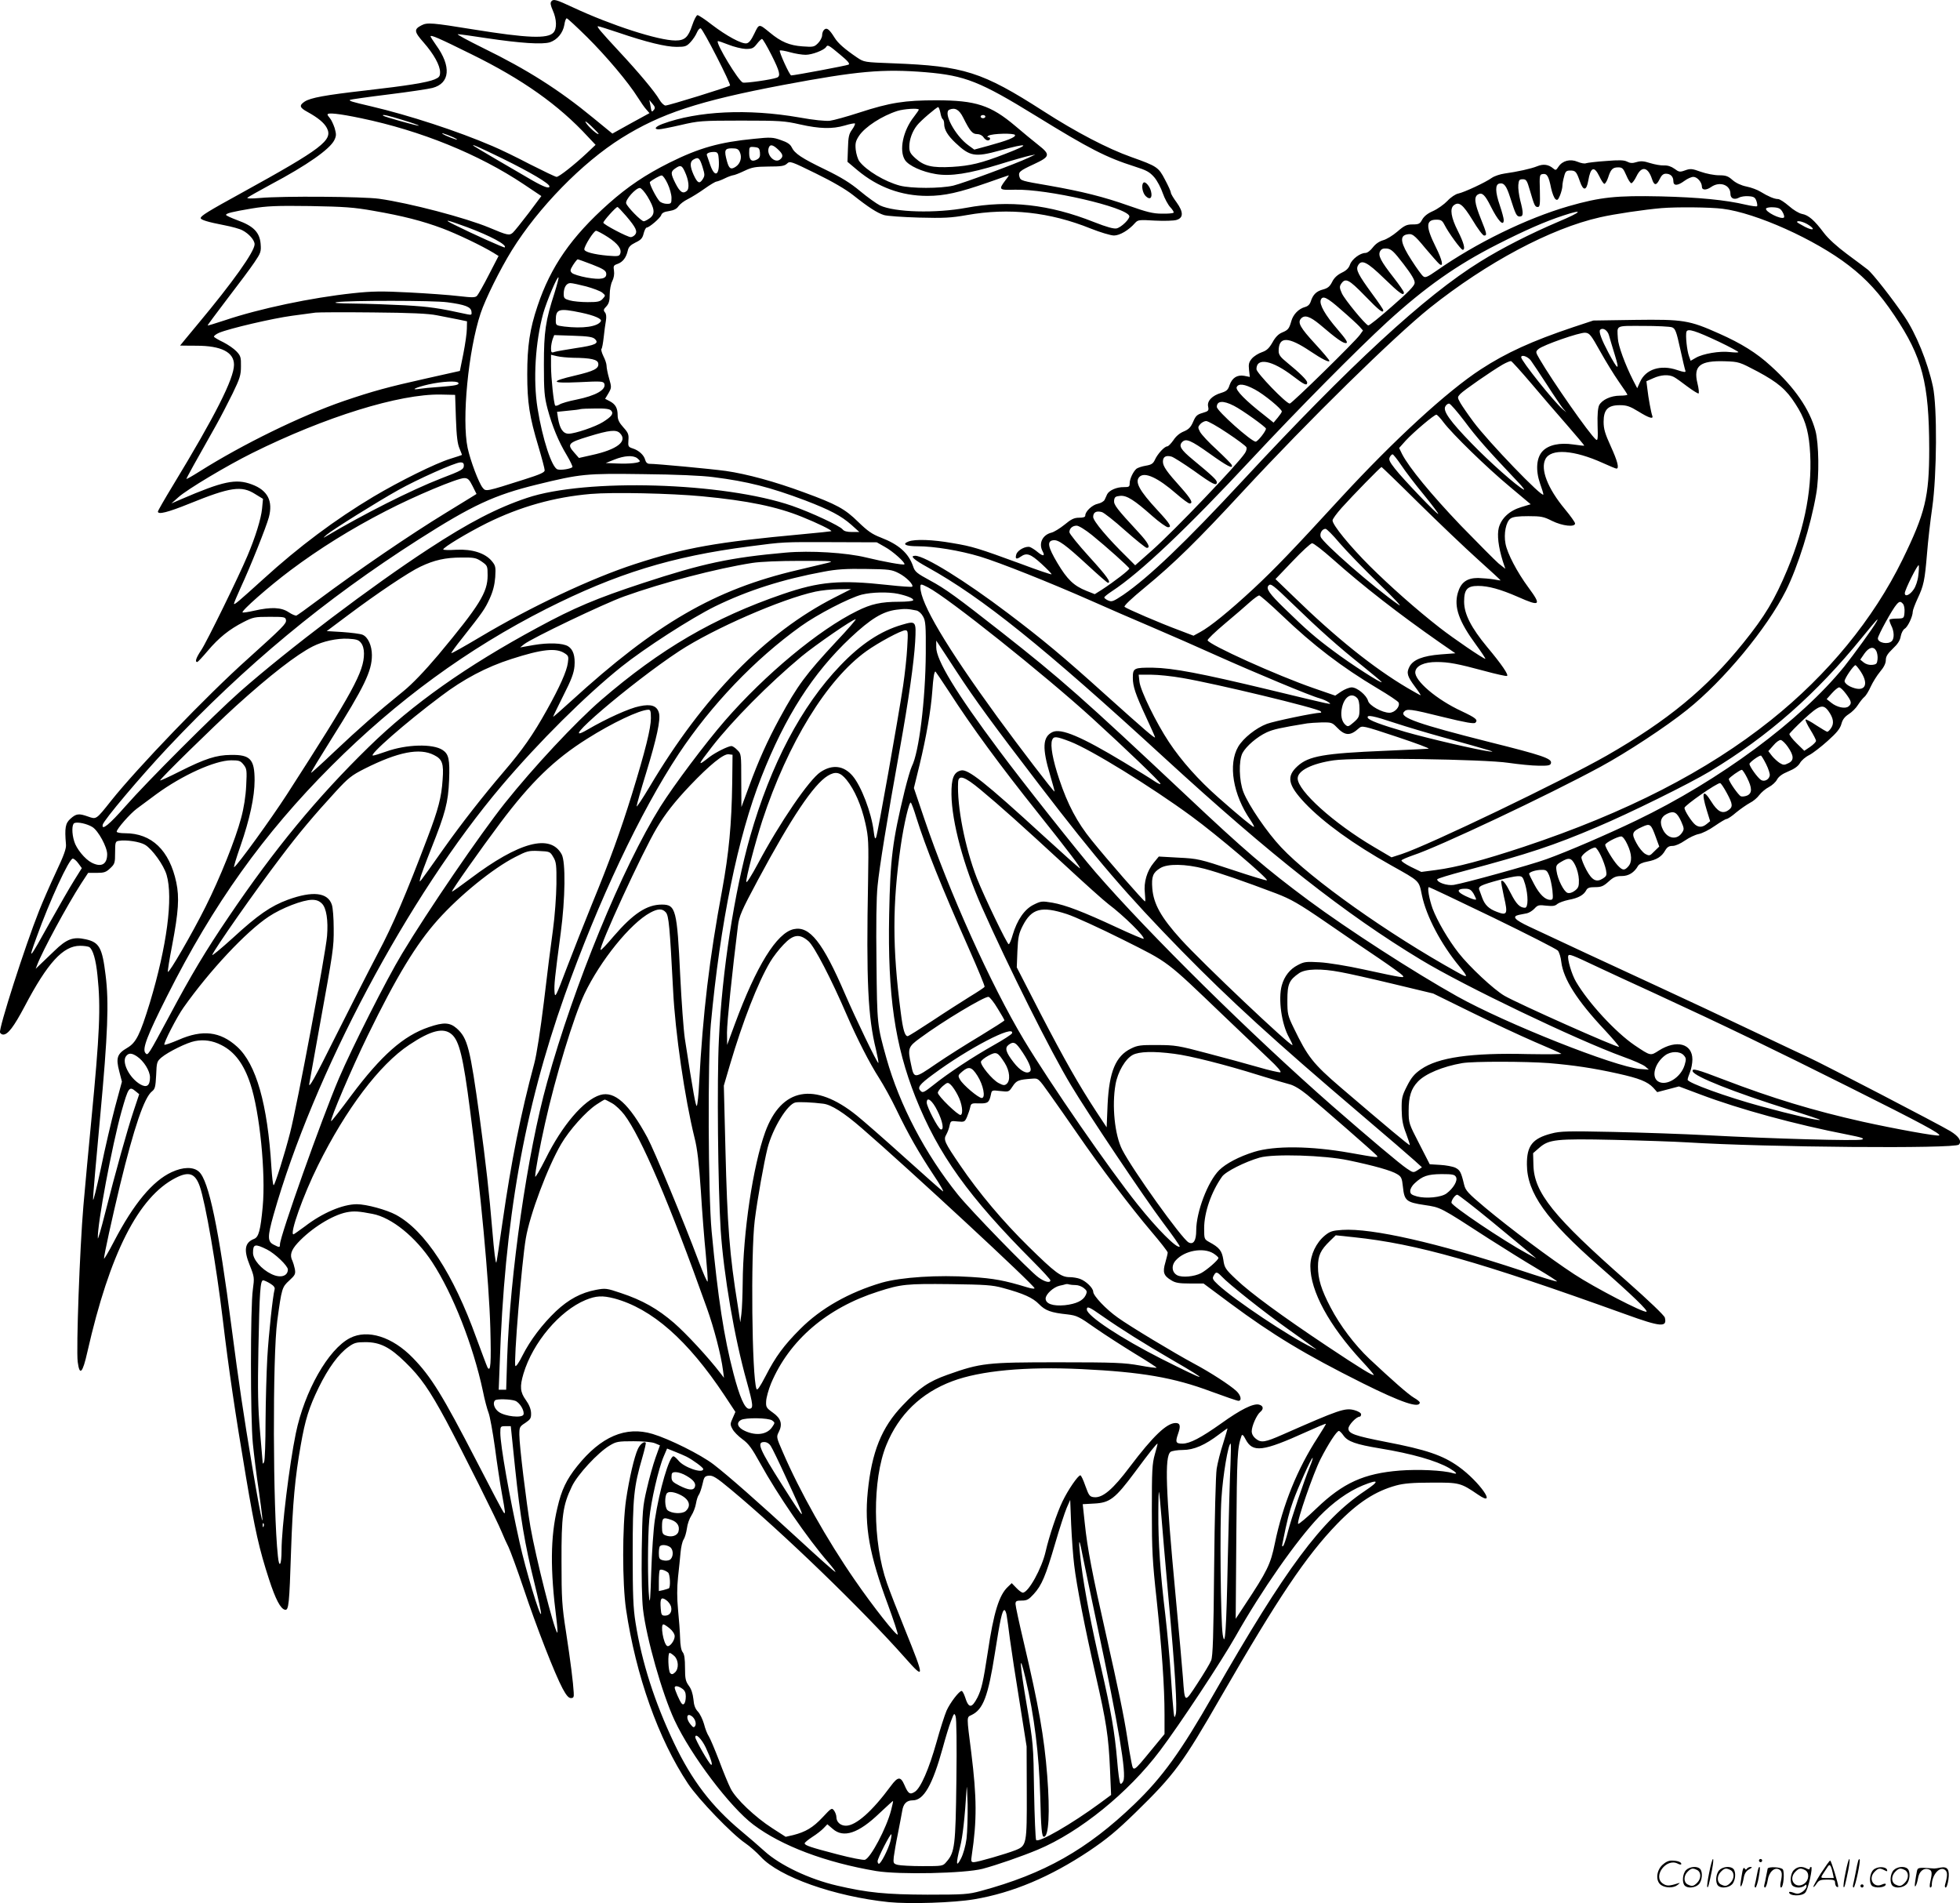 <?xml version="1.0" encoding="UTF-8"?>
<svg xmlns="http://www.w3.org/2000/svg" version="1.0" viewBox="0 0 1236.424 1200.365" preserveAspectRatio="xMidYMid meet">
  <g transform="translate(-0.39,1200.565) scale(0.1,-0.1)" fill="#000000" stroke="none">
    <path d="M3482 11997 c-8 -9 -5 -25 9 -57 25 -56 27 -115 4 -140 -36 -40 -164 -35 -505 20 -259 42 -291 45 -327 26 -49 -25 -47 -40 13 -108 65 -74 104 -145 104 -188 0 -26 -6 -33 -34 -45 -48 -20 -173 -40 -436 -70 -255 -29 -347 -46 -384 -70 -36 -24 -33 -38 17 -65 67 -37 106 -69 123 -102 39 -76 -28 -128 -536 -408 -215 -118 -260 -146 -260 -160 0 -11 45 -25 149 -45 47 -9 98 -23 114 -32 41 -21 77 -62 77 -88 0 -46 -138 -240 -357 -502 -62 -75 -113 -136 -113 -137 0 0 46 -1 103 -1 157 0 237 -41 237 -120 0 -87 -118 -321 -384 -759 -53 -87 -96 -162 -96 -167 0 -21 63 -5 199 50 259 105 329 115 415 60 l49 -30 -6 -62 c-6 -63 -42 -179 -92 -297 -55 -131 -258 -545 -291 -594 -33 -49 -42 -76 -26 -76 4 0 34 32 66 70 70 83 136 136 226 182 61 31 71 33 165 33 93 0 100 -1 103 -21 3 -22 -19 -44 -243 -246 -254 -227 -695 -686 -860 -893 -96 -121 -93 -118 -145 -100 -59 21 -75 19 -111 -13 -33 -29 -38 -58 -29 -162 3 -26 -13 -70 -64 -178 -37 -79 -84 -187 -105 -240 -90 -226 -256 -744 -247 -769 3 -7 12 -13 20 -13 30 0 67 49 135 177 145 276 243 383 350 383 25 0 51 -4 58 -8 23 -15 42 -79 52 -181 21 -200 14 -361 -39 -911 -16 -168 -39 -411 -50 -540 -23 -268 -46 -901 -36 -984 12 -92 31 -72 61 62 141 621 322 978 557 1098 84 43 123 29 152 -53 36 -103 104 -496 145 -838 38 -319 78 -589 146 -992 58 -344 84 -458 146 -649 41 -126 73 -187 101 -192 23 -4 27 31 38 373 10 297 25 463 61 665 28 161 52 238 114 365 60 122 124 210 187 255 36 26 50 30 107 30 92 0 154 -31 252 -127 97 -94 152 -174 257 -368 107 -201 325 -637 351 -703 12 -29 31 -72 43 -95 11 -23 54 -139 94 -258 81 -243 198 -543 247 -634 23 -43 38 -60 52 -60 17 0 20 6 18 35 -3 59 -20 197 -49 385 -25 160 -28 208 -28 440 -1 289 8 355 65 474 34 74 166 216 239 259 41 25 54 27 150 27 64 0 117 -5 136 -13 l31 -13 -28 -78 c-15 -42 -40 -131 -55 -197 -26 -111 -28 -136 -32 -388 -2 -167 1 -308 8 -370 21 -182 121 -534 199 -701 104 -222 350 -548 498 -659 178 -134 455 -238 774 -292 147 -24 558 -15 671 14 93 25 246 78 349 121 263 110 571 359 771 625 123 163 387 563 476 720 165 292 384 605 528 756 86 89 182 158 274 196 104 42 109 29 13 -35 -273 -183 -498 -486 -954 -1283 -206 -361 -323 -523 -500 -693 -298 -286 -568 -439 -969 -547 -78 -21 -105 -23 -335 -23 -262 1 -377 12 -570 57 -174 40 -360 128 -458 217 -34 31 -100 88 -147 127 -187 156 -311 318 -424 555 -123 259 -203 508 -243 759 -15 94 -18 175 -18 440 0 351 7 417 61 603 14 49 24 90 21 93 -10 10 -35 -9 -49 -39 -23 -49 -55 -187 -75 -322 -24 -168 -24 -526 0 -690 62 -418 204 -819 391 -1100 66 -99 278 -319 361 -375 28 -19 72 -58 98 -86 116 -127 464 -250 807 -286 131 -13 412 -4 540 18 242 41 479 141 725 305 111 75 172 125 294 244 243 237 295 307 538 730 360 624 536 886 732 1089 131 135 241 206 372 242 48 13 104 18 224 18 175 1 183 -1 293 -76 127 -87 9 83 -123 177 -99 71 -204 107 -460 156 -194 38 -235 52 -235 84 0 22 50 75 71 75 5 0 9 7 9 15 0 8 -17 19 -42 26 -60 16 -94 4 -453 -154 -111 -49 -135 -53 -168 -27 -18 14 -27 31 -27 48 0 33 31 102 53 121 24 19 21 40 -7 47 -36 9 -115 -30 -239 -119 -127 -90 -197 -127 -244 -127 -42 0 -46 9 -28 61 18 50 14 69 -15 69 -56 0 -142 -82 -288 -275 -108 -144 -172 -198 -226 -193 -28 3 -33 9 -55 70 -13 38 -27 68 -32 68 -15 0 -78 -92 -113 -165 -35 -73 -84 -219 -106 -315 -24 -107 -109 -260 -144 -260 -7 0 -25 13 -41 30 l-29 30 -24 -23 c-56 -52 -90 -163 -127 -412 -29 -189 -39 -233 -65 -286 -37 -71 -56 -70 -79 4 -7 20 -16 37 -21 37 -16 0 -73 -75 -95 -124 -12 -28 -41 -118 -64 -201 -47 -167 -99 -287 -136 -311 -31 -20 -42 -13 -66 43 -24 55 -41 54 -86 -7 -118 -160 -220 -250 -283 -250 -34 0 -60 23 -60 54 0 12 -7 31 -15 42 -14 18 -17 16 -72 -43 -61 -65 -107 -92 -185 -112 l-48 -11 -84 54 c-109 70 -231 186 -263 250 -14 27 -47 107 -73 177 -27 70 -56 139 -65 153 -9 13 -23 48 -30 77 -8 28 -25 64 -38 78 -18 19 -26 41 -29 79 -4 35 -13 64 -29 85 -20 28 -24 43 -24 113 0 56 -4 86 -15 99 -9 11 -15 43 -16 89 -1 39 -7 119 -13 179 -7 74 -7 137 0 205 6 53 13 124 16 156 3 33 11 69 19 81 8 12 17 43 21 70 3 27 16 63 28 81 12 18 25 52 29 75 4 24 12 49 18 56 6 8 16 37 23 66 10 47 14 52 41 55 25 2 48 -12 139 -88 326 -271 827 -755 1099 -1062 124 -140 124 -131 0 176 -47 116 -99 249 -115 296 -91 258 -93 653 -4 871 78 192 219 329 417 403 176 66 461 93 815 76 377 -18 581 -53 816 -141 87 -32 165 -59 173 -59 23 0 16 35 -13 62 -40 37 -163 117 -268 173 -123 66 -407 237 -480 290 -74 52 -155 138 -155 163 0 23 -45 67 -83 81 -16 6 -45 11 -65 11 -55 0 -91 27 -261 194 -160 157 -314 340 -430 511 -99 145 -107 162 -88 194 8 14 18 40 21 57 7 30 8 31 51 26 42 -4 45 -3 59 29 8 19 17 46 20 60 5 25 9 27 57 25 55 -1 63 5 74 57 5 27 7 27 59 21 54 -6 54 -6 78 30 24 37 38 42 123 48 39 3 39 3 110 -97 39 -55 118 -167 175 -250 145 -211 340 -468 464 -614 58 -68 106 -129 106 -136 0 -6 -7 -35 -15 -63 -18 -61 -11 -83 38 -112 25 -16 50 -20 117 -20 l86 0 168 -125 c270 -200 470 -321 836 -504 245 -122 360 -161 360 -121 0 4 -16 18 -36 29 -36 21 -138 111 -282 246 -93 88 -185 210 -244 323 -60 114 -80 181 -80 258 0 70 16 105 76 163 l36 35 114 -12 c398 -42 786 -152 1714 -486 223 -81 264 -84 248 -21 -4 14 -99 105 -238 228 -466 410 -588 561 -591 736 l-2 73 39 34 c61 53 105 58 471 50 176 -4 385 -11 465 -16 500 -31 1683 -41 1711 -14 20 21 0 52 -54 85 -58 36 -814 429 -892 464 -27 12 -189 89 -360 170 -170 81 -429 203 -575 270 -280 129 -686 318 -832 387 -89 42 -108 63 -63 73 14 3 37 7 51 10 14 3 36 17 48 30 20 22 28 24 75 18 40 -4 55 -2 69 11 10 8 43 20 72 26 60 11 94 30 110 60 8 16 21 20 57 20 38 0 52 6 84 35 32 29 47 35 83 35 44 0 79 22 103 64 6 11 29 22 58 27 59 11 91 31 113 70 13 22 24 29 47 29 18 0 49 14 78 34 27 19 66 37 87 41 21 4 66 26 101 51 35 24 68 44 75 44 6 0 34 18 60 41 27 22 66 49 86 60 21 10 48 33 60 50 13 17 40 40 60 50 21 11 44 32 52 48 11 19 32 35 71 51 37 15 61 32 73 52 9 17 36 40 59 51 23 12 76 53 117 90 57 51 78 77 86 107 7 27 21 45 46 61 19 12 46 38 58 58 13 20 31 43 41 51 10 8 28 38 40 65 13 28 39 70 59 94 24 28 36 53 36 73 0 23 11 40 44 72 31 29 46 52 50 78 4 21 15 42 25 48 19 10 51 77 51 108 0 9 14 46 30 81 39 82 46 116 60 286 6 77 21 208 33 290 29 204 32 634 4 763 -33 153 -106 333 -180 442 -74 110 -202 273 -231 295 -17 13 -76 58 -132 99 -62 46 -118 97 -145 133 -59 79 -97 112 -137 119 -20 4 -55 25 -83 50 -28 24 -58 44 -69 44 -23 0 -63 17 -110 46 -19 12 -59 27 -89 33 -34 7 -66 22 -88 41 -28 25 -42 30 -86 30 -29 0 -80 10 -114 22 -55 20 -66 21 -99 9 -33 -12 -39 -11 -67 10 -21 15 -43 22 -67 21 -19 -1 -58 6 -87 15 -40 13 -59 14 -86 6 -25 -8 -40 -7 -59 3 -19 10 -50 11 -134 4 -60 -4 -116 -11 -125 -14 -8 -4 -32 0 -53 9 -47 20 -96 7 -121 -31 -15 -23 -18 -24 -33 -11 -29 25 -62 30 -101 14 -39 -16 -127 -35 -206 -46 -28 -4 -64 -16 -80 -27 -42 -30 -174 -91 -211 -99 -17 -3 -48 -23 -70 -47 -21 -22 -62 -51 -91 -64 -35 -15 -57 -34 -68 -54 -14 -26 -21 -30 -59 -30 -38 0 -52 -6 -97 -45 -29 -25 -70 -50 -91 -55 -24 -7 -47 -23 -64 -45 -15 -20 -35 -35 -47 -35 -33 0 -85 -39 -97 -73 -8 -23 -23 -38 -53 -52 -28 -14 -48 -33 -60 -58 -14 -28 -27 -39 -56 -47 -43 -11 -64 -32 -78 -74 -6 -20 -18 -32 -37 -37 -40 -11 -74 -46 -86 -88 -14 -49 -20 -57 -59 -73 -22 -9 -42 -29 -60 -62 -22 -38 -36 -51 -67 -62 -21 -7 -50 -25 -63 -40 -19 -23 -22 -35 -18 -72 l5 -44 -35 7 c-45 8 -77 -13 -93 -59 -9 -29 -19 -38 -51 -48 -59 -17 -92 -52 -84 -87 5 -25 3 -29 -35 -40 -35 -10 -44 -19 -60 -57 -15 -34 -28 -47 -59 -60 -25 -10 -49 -30 -65 -55 -15 -21 -32 -39 -39 -39 -17 0 -61 -47 -78 -85 -11 -24 -22 -31 -58 -37 -24 -4 -50 -13 -58 -19 -21 -18 -43 -65 -43 -92 0 -22 -4 -24 -37 -24 -44 1 -92 -20 -105 -45 -4 -10 -12 -26 -16 -35 -5 -10 -24 -21 -43 -25 -35 -7 -79 -48 -79 -74 0 -10 -12 -14 -39 -14 -31 0 -50 -9 -92 -44 -30 -24 -66 -46 -82 -50 -57 -14 -83 -68 -56 -118 17 -31 3 -33 -31 -5 -16 14 -39 28 -49 32 -26 8 -78 -19 -86 -46 -9 -29 0 -34 27 -15 38 27 62 19 132 -45 37 -34 65 -63 63 -66 -3 -2 -90 27 -193 66 -268 98 -305 110 -432 131 -124 22 -236 26 -277 10 -44 -17 -18 -30 57 -30 105 0 267 -27 394 -65 125 -38 439 -163 704 -280 96 -43 267 -117 380 -165 113 -48 297 -129 410 -180 239 -107 593 -255 648 -269 21 -6 46 -17 57 -25 23 -18 40 -21 -375 79 -433 104 -608 137 -733 139 -120 1 -127 -2 -127 -64 0 -54 17 -104 81 -242 32 -69 59 -129 59 -133 0 -10 -68 49 -312 268 -267 241 -398 350 -615 514 -272 206 -526 363 -586 363 -36 0 -10 -24 79 -73 343 -190 730 -501 1497 -1205 665 -610 1137 -982 1614 -1270 272 -165 984 -506 1276 -612 65 -23 128 -51 140 -62 l22 -19 -56 4 c-159 14 -845 286 -1153 458 -270 151 -690 422 -937 605 -268 199 -405 316 -773 663 -652 613 -789 734 -1163 1028 -283 222 -355 275 -454 328 -81 44 -94 54 -105 88 -29 84 -90 138 -204 182 -55 21 -83 41 -142 98 -84 83 -138 112 -343 187 -181 67 -360 116 -493 135 -96 13 -434 45 -482 45 -12 0 -22 9 -26 24 -7 30 -40 61 -79 73 -28 9 -30 13 -27 52 3 36 -1 47 -32 81 -27 30 -36 49 -36 76 0 46 -14 70 -50 89 l-29 15 21 35 c20 35 20 38 4 94 -9 31 -16 67 -16 80 0 12 -9 39 -20 60 -10 21 -16 42 -12 46 4 3 10 37 14 73 4 37 10 84 14 105 4 24 2 43 -6 52 -11 13 -9 20 9 38 16 18 21 36 21 76 0 28 7 66 16 83 10 20 14 44 11 65 -5 31 -3 35 23 44 33 12 54 40 64 84 5 23 17 35 49 51 34 16 44 27 51 57 5 20 14 37 19 37 16 0 86 60 92 79 4 13 19 21 49 25 31 5 49 14 60 31 9 13 35 33 58 44 24 12 71 41 106 66 35 25 69 45 75 45 7 1 30 9 52 20 22 11 46 19 53 20 7 0 39 12 70 27 50 24 70 27 154 28 78 0 100 3 116 18 19 18 24 16 183 -62 103 -50 190 -101 234 -136 97 -77 153 -113 195 -126 19 -6 118 -13 220 -16 158 -4 202 -2 304 16 265 47 522 19 780 -85 60 -24 127 -44 147 -44 36 0 93 33 133 79 18 20 26 21 125 15 58 -3 120 -1 136 4 45 13 45 50 1 111 -20 27 -36 54 -36 61 0 7 -16 43 -37 82 -41 79 -50 85 -213 143 -149 53 -347 156 -555 290 -386 248 -501 284 -945 301 -185 7 -185 7 -230 37 -78 53 -120 90 -141 124 -33 53 -49 66 -65 52 -8 -6 -14 -22 -14 -36 0 -13 -12 -36 -26 -50 -24 -24 -30 -25 -99 -20 -81 6 -134 28 -205 87 -70 57 -67 57 -98 -7 -19 -40 -34 -59 -49 -61 -31 -5 -126 47 -218 117 -43 34 -85 61 -91 61 -7 0 -22 -29 -34 -65 -25 -75 -47 -95 -105 -95 -108 0 -405 96 -645 208 -109 51 -125 55 -138 39z m225 -225 c122 -121 261 -286 321 -382 19 -30 43 -65 54 -76 l19 -22 -117 -64 -117 -65 -121 99 c-216 178 -419 306 -691 439 -99 49 -172 88 -163 89 10 0 91 -11 181 -25 215 -32 352 -41 400 -26 47 16 82 59 91 110 3 23 10 41 15 41 5 0 62 -53 128 -118z m198 28 c176 -60 299 -90 367 -90 54 0 63 3 88 30 15 16 33 43 40 60 7 17 18 29 24 27 15 -5 193 -353 185 -361 -9 -9 -387 -126 -407 -126 -9 0 -27 17 -39 38 -28 49 -131 172 -256 306 -116 125 -142 156 -130 156 5 0 63 -18 128 -40z m-930 -135 c324 -159 553 -321 738 -522 l48 -51 -55 -52 c-78 -73 -175 -150 -191 -150 -7 0 -82 36 -167 79 -84 44 -191 96 -237 115 -223 96 -528 195 -766 251 -125 29 -140 34 -133 41 3 2 112 18 243 34 130 16 255 35 277 41 111 29 120 136 23 270 -19 27 -35 52 -35 55 0 12 53 -11 255 -111z m1895 -5 c53 -105 60 -134 35 -144 -34 -13 -198 -36 -215 -31 -27 9 -171 247 -158 261 2 2 32 -8 67 -22 35 -14 84 -26 109 -27 40 0 49 4 70 31 14 18 28 32 33 32 5 0 31 -45 59 -100z m435 0 c47 -39 62 -56 52 -62 -11 -6 -341 -68 -362 -68 -10 0 -78 150 -72 157 4 3 33 -2 65 -11 32 -9 76 -16 98 -16 41 0 116 29 129 49 10 16 15 14 90 -49z m539 -110 c248 -21 342 -58 696 -276 338 -208 441 -261 623 -319 73 -23 93 -34 122 -67 19 -22 43 -68 54 -101 12 -34 33 -73 48 -89 14 -15 24 -31 20 -34 -4 -4 -37 -7 -74 -6 -55 0 -95 10 -208 50 -158 56 -294 90 -504 127 -176 30 -178 31 -186 55 -9 30 0 38 91 80 103 48 106 60 27 122 -32 25 -96 78 -143 118 -156 132 -250 163 -500 163 -198 0 -291 -14 -487 -78 -77 -25 -160 -48 -184 -51 -27 -3 -101 4 -194 21 -322 56 -640 41 -862 -41 -45 -17 -57 -34 -23 -34 12 0 73 12 138 27 112 26 129 28 382 28 244 0 273 -2 370 -24 125 -28 204 -30 283 -7 32 10 61 15 64 13 3 -3 -5 -21 -18 -39 -20 -27 -24 -47 -26 -118 l-3 -85 63 -53 c128 -107 276 -162 441 -162 108 0 200 21 381 84 71 25 131 46 133 46 1 0 -8 -15 -22 -32 -44 -59 -41 -62 59 -59 204 6 706 -110 723 -166 5 -17 -50 -71 -80 -78 -17 -4 -62 8 -143 40 -282 112 -536 140 -805 90 -193 -36 -452 -29 -545 15 -22 11 -78 51 -125 90 -62 52 -121 88 -220 136 -149 72 -193 101 -212 141 -9 19 -29 32 -68 45 -50 18 -65 19 -170 8 -216 -21 -345 -57 -532 -150 -152 -76 -262 -150 -384 -258 -236 -210 -366 -398 -449 -646 -49 -145 -65 -253 -65 -431 0 -179 14 -268 70 -454 22 -74 40 -142 40 -152 0 -13 -29 -26 -127 -57 -245 -78 -244 -78 -264 -53 -25 30 -78 172 -95 251 -38 180 4 615 82 850 31 92 121 274 197 397 167 269 443 552 692 708 248 155 487 234 1021 335 469 88 626 102 898 80z m-1715 -237 c-14 -17 -15 -16 -22 27 l-7 35 20 -24 c16 -18 18 -27 9 -38z m1807 -18 c3 -19 10 -38 15 -41 5 -3 9 -16 9 -30 0 -36 22 -73 72 -120 90 -85 122 -91 278 -48 184 51 200 42 35 -21 -152 -59 -220 -75 -335 -82 -127 -7 -176 5 -231 54 -33 30 -39 42 -39 74 0 44 19 97 49 134 21 28 122 114 133 115 4 0 10 -16 14 -35z m-136 19 c0 -3 -14 -23 -30 -44 -70 -88 -96 -214 -57 -274 24 -36 108 -74 193 -88 94 -16 210 2 402 61 86 27 173 51 192 55 l35 7 -42 -20 c-83 -39 -413 -161 -475 -176 -81 -19 -266 -19 -338 0 -94 25 -211 95 -255 153 -10 14 -20 47 -23 74 -4 40 0 55 21 87 38 57 145 126 242 157 41 13 135 19 135 8z m280 -50 c43 -86 58 -104 88 -104 16 0 32 -8 40 -20 7 -11 19 -20 27 -20 18 0 20 20 3 20 -8 0 -7 4 2 10 25 14 162 17 167 4 5 -14 -48 -35 -169 -68 l-88 -24 -37 27 c-84 61 -162 207 -120 225 36 15 62 0 87 -50z m-3798 -4 c378 -79 742 -227 1025 -416 l112 -75 -80 -107 c-45 -59 -90 -115 -100 -124 -22 -19 -33 -17 -149 32 -149 62 -502 155 -695 182 -101 14 -606 18 -750 5 -56 -5 -86 -4 -80 2 6 5 71 42 145 82 232 123 375 224 403 281 13 27 13 37 2 76 -8 24 -21 52 -29 61 -9 10 -16 21 -16 24 0 14 73 6 212 -23z m265 -12 c57 -17 101 -33 99 -35 -4 -4 -218 56 -225 63 -11 11 33 1 126 -28z m3673 22 c0 -5 -7 -10 -15 -10 -8 0 -15 5 -15 10 0 6 7 10 15 10 8 0 15 -4 15 -10z m-2440 -108 c0 -14 -68 46 -82 73 -6 11 10 0 36 -25 25 -24 46 -46 46 -48z m-915 -23 c22 -11 29 -16 15 -13 -14 4 -43 15 -65 25 -22 11 -29 16 -15 13 14 -4 43 -15 65 -25z m308 -133 c179 -88 297 -158 297 -176 0 -16 -35 -4 -110 39 -103 59 -365 213 -369 217 -16 14 32 -7 182 -80z m1739 57 c32 -30 35 -45 13 -63 -34 -28 -89 30 -71 75 8 22 26 18 58 -12z m-114 -20 c2 -24 -2 -34 -18 -43 -34 -18 -50 -5 -50 40 0 40 1 41 33 38 28 -3 32 -7 35 -35z m-127 3 c15 -33 4 -72 -26 -92 -30 -20 -42 -13 -55 34 -19 70 -15 82 30 82 33 0 42 -4 51 -24z m-133 -45 c7 -99 -23 -122 -53 -38 -10 28 -20 57 -22 64 -5 12 20 22 52 20 16 -2 21 -10 23 -46z m-103 -46 c16 -52 16 -57 1 -81 -20 -30 -32 -24 -57 30 -23 52 -24 82 -1 95 31 18 39 12 57 -44z m-112 -30 c26 -55 32 -109 13 -124 -24 -20 -43 -7 -71 48 -31 62 -31 74 -2 94 33 23 42 21 60 -18z m5940 -25 c11 -27 26 -50 32 -50 6 0 21 20 33 45 32 66 72 58 97 -18 14 -43 28 -43 48 -2 12 25 23 35 40 35 29 0 47 -18 47 -47 0 -31 27 -30 70 2 19 14 44 25 56 25 25 0 54 -34 54 -62 0 -23 28 -23 58 -2 54 38 122 14 122 -43 0 -29 24 -40 54 -24 12 7 40 11 61 9 33 -2 41 -8 49 -30 5 -15 7 -30 4 -33 -3 -3 -34 1 -69 9 -131 31 -301 47 -539 53 -279 6 -379 -4 -581 -62 -266 -77 -583 -232 -833 -407 -57 -40 -72 -46 -84 -35 -9 6 -42 52 -74 102 -67 103 -76 150 -33 161 37 9 47 3 122 -88 39 -46 77 -89 86 -97 30 -24 20 23 -22 107 -64 129 -63 172 4 172 29 0 37 -5 51 -32 25 -50 104 -158 115 -158 19 0 8 43 -31 120 -42 83 -51 139 -26 160 33 27 58 7 119 -92 32 -54 65 -98 73 -98 20 0 18 10 -21 107 -40 99 -44 138 -16 153 25 13 43 -4 78 -74 47 -94 83 -132 83 -88 0 10 -11 52 -25 93 -29 84 -30 132 -2 137 29 6 44 -15 67 -86 35 -110 41 -122 61 -122 24 0 24 22 3 102 -8 33 -14 76 -12 97 3 31 6 36 28 36 22 0 27 -7 45 -70 28 -96 32 -105 50 -105 13 0 15 16 13 103 -3 98 -2 102 19 105 26 4 37 -14 52 -90 7 -31 19 -62 27 -68 11 -10 17 -6 29 23 8 20 15 47 15 59 0 13 5 40 11 61 8 32 14 37 39 37 33 0 39 -7 61 -70 21 -60 41 -58 52 5 15 87 37 96 70 29 12 -26 26 -47 32 -48 5 0 16 17 23 38 17 54 29 66 64 66 26 0 32 -6 51 -50z m-6048 -52 c14 -29 25 -70 25 -90 0 -35 -2 -38 -29 -38 -16 0 -37 7 -46 16 -21 22 -68 114 -61 122 14 13 62 41 74 41 7 1 24 -23 37 -51z m-127 -81 c46 -77 50 -109 17 -136 -15 -11 -33 -21 -40 -21 -16 0 -103 89 -111 113 -7 22 60 97 86 97 9 0 30 -24 48 -53z m-1728 -91 c185 -32 309 -64 435 -111 93 -35 248 -109 322 -154 l32 -20 -61 -118 c-33 -65 -67 -124 -74 -132 -11 -13 -29 -13 -116 -3 -57 7 -197 17 -313 23 -175 9 -234 8 -355 -5 -262 -28 -590 -97 -809 -171 -58 -19 -106 -34 -107 -32 -2 1 55 77 124 168 70 91 147 194 171 230 40 59 43 68 39 117 -6 72 -45 112 -145 148 -40 15 -73 30 -73 34 0 10 34 19 165 41 92 15 151 18 365 15 218 -4 276 -8 400 -30z m1594 -33 c62 -73 73 -97 56 -118 -7 -8 -19 -15 -27 -15 -21 0 -173 80 -173 91 0 11 79 99 89 99 4 0 28 -26 55 -57z m6916 46 c211 -26 585 -194 797 -358 113 -87 195 -177 288 -316 176 -263 218 -424 219 -840 0 -304 -25 -405 -169 -700 -184 -375 -470 -724 -829 -1011 -404 -323 -912 -584 -1561 -800 -257 -85 -423 -129 -553 -146 l-92 -12 -66 32 c-36 18 -62 36 -59 41 3 5 36 19 73 32 157 51 852 379 1182 558 166 90 414 253 546 359 232 185 504 514 624 752 75 150 157 410 191 610 20 110 17 320 -5 400 -37 135 -130 271 -282 408 -88 81 -186 142 -326 204 -188 84 -225 90 -531 86 l-262 -4 -127 -42 c-259 -87 -422 -161 -583 -266 -212 -138 -546 -445 -879 -806 -311 -339 -422 -454 -555 -578 -152 -141 -274 -240 -336 -273 l-42 -23 -89 34 c-122 45 -335 137 -346 148 -6 6 44 53 129 123 187 154 331 296 616 604 418 451 954 977 1181 1159 359 286 762 501 1073 571 91 21 282 49 388 58 95 8 307 6 385 -4z m379 -21 c9 -15 12 -30 9 -34 -17 -16 -124 38 -113 57 4 5 25 9 48 7 33 -2 44 -9 56 -30z m-1417 -62 c-171 -73 -352 -164 -491 -251 -348 -215 -824 -655 -1497 -1380 -364 -392 -592 -610 -755 -722 -62 -41 -71 -45 -94 -35 -14 6 -25 15 -25 19 0 5 22 22 49 40 176 115 472 395 880 833 292 313 664 689 858 867 239 218 436 357 692 487 177 90 303 145 416 182 136 45 118 23 -33 -40z m-6882 -33 c147 -55 254 -112 238 -128 -3 -4 -200 84 -318 143 -77 38 -50 33 80 -15z m8458 17 c51 -31 37 -43 -18 -15 -27 14 -50 28 -50 30 0 12 38 3 68 -15z m-7569 -80 c63 -41 89 -76 77 -106 -6 -15 -16 -16 -79 -11 -88 8 -147 24 -147 40 0 22 60 117 74 117 7 0 41 -18 75 -40z m5019 -170 c52 -68 72 -102 70 -120 -2 -18 -42 -59 -143 -147 -77 -68 -144 -122 -150 -120 -20 7 -148 163 -166 202 -15 34 -16 43 -5 60 27 40 48 30 150 -75 91 -94 116 -113 116 -91 0 5 -31 51 -69 102 -89 122 -105 153 -91 179 22 42 57 25 165 -80 98 -95 125 -114 125 -89 0 6 -29 48 -64 93 -83 106 -100 140 -86 167 9 15 19 19 43 17 27 -3 43 -17 105 -98z m-5118 -3 c67 -26 86 -38 88 -55 5 -35 -32 -43 -123 -27 -43 8 -85 21 -93 29 -13 13 -12 19 7 50 13 20 26 36 29 36 4 0 45 -15 92 -33z m-238 -179 c-57 -176 -67 -245 -67 -453 0 -166 3 -201 23 -278 30 -111 69 -206 121 -292 22 -37 38 -71 36 -75 -7 -11 -73 -22 -94 -15 -36 11 -95 192 -126 385 -29 180 -14 418 36 600 22 76 88 234 96 226 3 -2 -9 -46 -25 -98z m200 41 c43 -12 89 -29 101 -39 21 -18 22 -18 3 -39 -16 -18 -31 -21 -95 -21 -42 0 -93 5 -113 11 -33 9 -38 14 -38 40 0 42 17 69 42 69 12 0 57 -10 100 -21z m4763 -148 c50 -43 101 -90 114 -104 l23 -26 -20 -28 c-31 -43 -429 -433 -442 -433 -23 0 -210 194 -210 217 0 76 99 57 232 -45 69 -53 88 -62 88 -39 0 14 -46 60 -127 126 -42 34 -53 49 -53 73 0 93 60 92 200 -2 73 -49 120 -73 120 -60 0 5 -41 54 -90 107 -93 101 -111 133 -90 158 23 27 57 16 121 -37 104 -89 148 -120 165 -116 13 2 -1 24 -56 88 -76 88 -115 156 -104 184 11 30 40 16 129 -63z m-5639 48 c112 -15 148 -29 152 -58 3 -21 1 -23 -25 -18 -182 40 -240 48 -393 57 -96 5 -242 10 -325 11 -99 1 -135 4 -105 9 74 11 612 11 696 -1z m842 -65 c86 -18 136 -40 126 -55 -20 -34 -114 -47 -231 -33 -52 7 -53 7 -53 40 0 71 19 77 158 48z m-908 -17 c41 -8 101 -20 133 -26 l57 -12 -1 -47 c0 -26 -10 -96 -22 -157 l-22 -109 -210 -47 c-242 -54 -338 -80 -523 -143 -270 -93 -638 -273 -909 -444 -46 -29 -83 -50 -83 -47 0 5 56 107 188 340 28 50 74 139 103 198 46 95 53 116 53 172 1 57 -2 67 -29 95 -16 17 -53 42 -82 57 -30 14 -56 30 -59 34 -3 5 12 17 33 26 65 27 334 90 459 107 65 9 133 18 149 20 17 2 179 3 360 1 238 -2 351 -7 405 -18z m7792 -76 c20 -8 27 -25 51 -135 15 -69 30 -132 33 -139 4 -11 -8 -10 -53 5 -103 35 -198 5 -233 -75 l-18 -40 -26 50 c-51 101 -94 219 -96 263 -5 87 -19 80 159 80 88 0 170 -4 183 -9z m-398 -51 c5 -19 22 -75 37 -124 32 -103 20 -98 -41 16 -43 81 -62 132 -52 143 17 17 47 -2 56 -35z m694 -40 c67 -32 122 -62 122 -65 0 -4 -24 -3 -53 0 -64 8 -170 -10 -215 -36 l-33 -19 -10 28 c-13 34 -24 135 -16 156 8 21 56 6 205 -64z m-750 -60 c35 -63 88 -149 118 -192 30 -42 54 -79 54 -82 0 -3 -21 -6 -47 -6 -57 0 -113 -26 -131 -60 -8 -17 -12 -58 -10 -127 3 -84 1 -99 -10 -90 -41 33 -277 372 -356 508 -26 45 -26 46 -7 63 28 25 260 106 295 103 27 -2 36 -13 94 -117z m-6341 77 c28 -27 3 -39 -120 -57 -62 -10 -123 -20 -135 -24 -19 -7 -22 -4 -22 23 0 16 5 42 10 57 l10 26 120 -4 c96 -3 124 -8 137 -21z m-137 -118 c112 -1 155 -11 158 -36 5 -32 -27 -48 -146 -76 -162 -38 -155 -50 25 -42 136 7 153 6 159 -9 14 -38 -53 -76 -176 -101 -47 -9 -95 -23 -107 -31 -12 -7 -24 -10 -27 -6 -9 15 -26 176 -26 248 l0 72 38 -9 c20 -5 66 -9 102 -10z m6040 -16 c12 -16 57 -84 102 -153 44 -69 90 -136 101 -150 l22 -25 -24 20 c-54 46 -261 305 -261 327 0 19 40 6 60 -19z m1 -143 c62 -74 165 -193 227 -264 62 -71 111 -130 110 -131 -2 -2 -32 2 -68 7 -86 13 -157 -2 -195 -42 -39 -41 -45 -120 -16 -204 12 -33 21 -63 21 -69 0 -29 -349 333 -442 459 -33 44 -69 97 -81 117 -20 36 -20 37 -2 57 20 22 199 146 268 186 23 13 47 23 53 22 6 -2 62 -64 125 -138z m1431 72 c128 -69 180 -113 238 -204 57 -87 80 -158 90 -271 21 -241 -26 -497 -141 -774 -80 -191 -141 -293 -278 -463 -232 -288 -476 -489 -861 -710 -281 -160 -1123 -565 -1293 -621 l-65 -21 -112 66 c-253 149 -480 354 -480 432 0 49 90 94 228 114 130 19 952 7 1102 -16 63 -9 149 -18 190 -18 64 -1 75 2 78 17 6 28 -55 49 -388 132 -447 113 -569 155 -540 190 18 22 38 20 247 -32 143 -35 196 -44 204 -36 18 18 4 30 -87 73 -158 73 -298 193 -292 248 4 38 56 62 134 62 76 0 134 -11 301 -56 73 -20 137 -34 143 -32 14 4 -32 72 -125 183 -101 122 -145 208 -145 286 0 77 20 99 88 99 65 0 141 -21 251 -69 142 -63 151 -55 66 60 -70 95 -133 214 -144 276 -12 62 3 138 32 158 15 11 48 15 112 15 80 0 97 -3 150 -30 65 -32 145 -41 145 -16 0 7 -29 48 -64 90 -109 131 -156 252 -123 316 35 68 180 58 363 -25 42 -19 80 -35 85 -35 19 0 7 47 -36 141 -36 79 -45 109 -45 154 0 77 27 105 102 105 44 0 64 -7 118 -40 66 -41 96 -50 87 -27 -7 18 -25 114 -31 170 l-6 48 43 19 c48 22 98 25 130 8 12 -6 50 -33 85 -60 35 -26 67 -46 71 -44 4 3 1 32 -7 64 -27 110 15 144 173 139 89 -3 91 -4 207 -65z m-8197 -71 c8 -13 -17 -18 -120 -26 -49 -3 -106 -9 -125 -12 -64 -10 -21 10 58 28 85 19 178 24 187 10z m5025 -42 c57 -30 170 -123 170 -139 0 -5 -12 -22 -26 -39 l-26 -31 -60 48 c-116 90 -180 156 -173 175 11 26 50 21 115 -14z m-5040 -184 c4 -112 10 -160 23 -189 9 -22 16 -40 15 -40 -2 -1 -34 -12 -73 -24 -94 -29 -320 -141 -485 -239 -241 -144 -470 -315 -694 -519 -158 -143 -186 -167 -186 -156 0 5 20 52 43 103 58 124 161 382 177 442 27 102 -7 170 -107 207 -101 38 -181 21 -448 -94 l-60 -26 45 40 c55 49 304 198 465 278 459 228 929 374 1190 369 l90 -2 5 -150z m4908 81 c53 -27 202 -134 202 -144 0 -16 -52 -82 -65 -82 -27 0 -245 194 -245 219 0 39 40 42 108 7z m1456 -99 c75 -101 142 -177 335 -381 31 -32 47 -54 36 -48 -43 22 -216 175 -328 291 -136 140 -181 204 -166 232 5 11 16 19 24 19 8 0 52 -51 99 -113z m-5384 68 c16 -19 2 -37 -52 -71 -47 -30 -177 -74 -217 -74 -35 0 -56 31 -67 98 l-6 40 68 7 c38 3 74 8 79 10 6 2 49 4 96 4 65 1 90 -3 99 -14z m5250 -73 c55 -73 273 -286 419 -407 l131 -110 -60 -18 c-73 -22 -124 -69 -141 -129 -12 -47 -3 -121 25 -212 l16 -48 -43 34 c-23 20 -130 128 -239 240 -186 195 -325 364 -369 449 l-19 39 42 47 c51 55 179 163 193 163 6 -1 26 -22 45 -48z m-1363 -68 c63 -42 117 -82 120 -90 3 -8 -1 -24 -10 -37 -47 -72 -446 -489 -587 -614 l-105 -93 -53 53 c-118 115 -212 226 -212 252 0 29 19 40 54 31 13 -3 79 -55 147 -116 68 -60 130 -110 137 -110 26 0 9 32 -51 97 -139 150 -158 175 -155 202 3 22 9 26 38 29 42 4 89 -26 204 -128 43 -38 88 -70 98 -70 26 0 14 21 -65 106 -117 126 -146 181 -115 212 33 33 116 -5 233 -107 39 -34 76 -61 83 -61 25 0 10 28 -51 97 -93 103 -117 137 -117 167 0 30 18 41 53 32 13 -3 77 -44 143 -90 119 -86 144 -98 144 -72 0 14 -27 40 -153 144 -75 62 -89 86 -65 110 24 24 55 10 172 -73 113 -81 151 -100 140 -72 -2 7 -45 50 -94 96 -50 45 -97 96 -106 113 -14 27 -14 31 2 49 9 10 26 19 37 19 11 0 72 -34 134 -76z m-3833 0 c52 -51 -16 -104 -178 -139 l-80 -18 -28 32 c-49 55 -42 64 90 104 130 40 173 44 196 21z m4929 -202 c25 -38 89 -122 142 -186 53 -65 94 -120 92 -122 -6 -6 -221 218 -273 285 -34 43 -41 58 -33 73 5 10 13 18 18 18 4 0 29 -31 54 -68z m-4820 44 c9 -7 17 -16 17 -19 0 -11 -65 -18 -140 -15 l-75 3 55 22 c63 25 117 28 143 9z m-1093 -45 c0 -26 -10 -32 -146 -84 -185 -72 -485 -223 -724 -365 -20 -12 -19 -10 5 11 39 33 321 209 452 282 121 68 359 174 391 174 15 1 22 -5 22 -18z m6024 -239 c127 -125 295 -285 374 -356 78 -70 142 -129 142 -131 0 -1 -19 1 -42 6 -24 4 -69 8 -100 9 -71 0 -109 -28 -128 -95 -25 -88 7 -179 115 -326 36 -49 62 -89 59 -89 -13 0 -202 129 -289 197 -145 113 -310 259 -441 389 -124 124 -234 258 -234 287 0 9 26 44 57 79 70 78 246 258 252 258 2 0 108 -102 235 -228z m-4449 164 c214 -27 356 -63 579 -147 156 -60 225 -96 291 -154 l50 -45 -46 0 c-32 0 -51 5 -60 17 -20 23 -195 105 -318 148 -432 149 -1302 175 -1673 50 -188 -63 -366 -155 -621 -322 -353 -230 -885 -632 -1189 -900 -164 -145 -588 -569 -723 -723 -100 -114 -152 -157 -143 -116 6 28 237 302 410 486 489 519 988 933 1583 1313 339 216 476 280 745 346 277 68 312 71 670 66 207 -2 369 -9 445 -19z m-1520 -56 l25 -50 -37 -23 c-21 -13 -92 -57 -158 -97 -224 -137 -547 -357 -810 -553 -65 -49 -124 -91 -131 -94 -6 -2 -28 7 -49 21 -46 31 -110 34 -216 10 -39 -9 -73 -14 -75 -11 -9 9 164 162 303 266 180 135 382 261 600 373 185 96 451 207 495 208 23 0 32 -8 53 -50z m1450 -65 c285 -27 469 -65 627 -129 95 -38 192 -85 186 -91 -1 -1 -84 -10 -183 -19 -543 -50 -735 -84 -1055 -188 -274 -89 -655 -268 -980 -462 -96 -57 -177 -103 -179 -100 -2 2 29 45 70 96 130 165 142 182 172 248 21 46 31 86 35 135 4 65 2 73 -22 102 -42 50 -123 76 -223 71 -46 -3 -83 -2 -83 2 0 13 151 104 275 166 211 104 424 164 655 184 140 12 506 4 705 -15z m2457 -244 c89 -72 232 -200 236 -211 3 -7 -92 -81 -175 -135 l-43 -27 -53 21 c-80 32 -121 72 -183 176 -60 101 -67 138 -26 143 32 5 77 -28 217 -157 66 -61 123 -111 128 -111 23 0 -6 41 -118 164 -69 76 -125 145 -125 155 0 24 20 41 46 41 13 0 55 -26 96 -59z m1562 -50 c42 -49 153 -164 248 -256 101 -98 153 -154 125 -134 -155 107 -480 391 -492 429 -7 23 10 50 31 50 7 0 47 -40 88 -89z m-2868 -25 c50 -27 132 -101 123 -110 -6 -6 -133 17 -240 43 -126 31 -355 45 -509 31 -349 -31 -523 -68 -900 -192 -292 -96 -433 -155 -665 -281 -450 -243 -788 -482 -1064 -752 -327 -319 -597 -647 -883 -1070 -146 -215 -237 -367 -376 -628 -136 -253 -135 -252 -151 -233 -21 25 11 109 137 359 291 579 609 1024 1037 1452 414 414 860 739 1355 990 442 223 792 331 1280 394 222 29 209 28 520 27 l285 -1 51 -29z m2825 -77 c192 -171 419 -347 674 -525 l100 -69 -93 -7 c-112 -9 -174 -33 -197 -78 -20 -39 -14 -60 36 -127 22 -29 37 -53 35 -53 -3 0 -40 21 -83 46 -215 127 -452 317 -720 578 l-113 109 108 113 c59 62 114 113 123 113 9 1 68 -45 130 -100z m-5369 -15 c37 -26 38 -28 38 -88 0 -107 -51 -189 -311 -501 -88 -104 -164 -183 -219 -228 -168 -136 -287 -241 -433 -379 -81 -77 -149 -139 -151 -137 -2 2 55 96 126 209 211 335 258 433 258 533 0 61 -25 115 -59 129 -14 6 -71 13 -126 17 l-100 6 135 101 c184 138 383 271 455 305 88 42 159 58 259 58 81 1 94 -2 128 -25z m2178 -10 c-30 -7 -113 -27 -185 -44 -522 -122 -891 -336 -1430 -828 -60 -55 -111 -99 -112 -98 -1 1 28 61 64 133 52 102 67 143 71 187 5 63 -8 105 -40 125 -33 21 -125 24 -218 8 l-85 -15 25 20 c46 37 503 256 632 302 239 86 583 176 808 211 52 8 171 13 305 13 206 0 217 -1 165 -14z m6885 -79 c-3 -30 -16 -69 -29 -87 -24 -36 -56 -49 -56 -24 0 22 84 189 88 176 2 -6 1 -36 -3 -65z m-6431 15 c47 -24 96 -74 84 -85 -3 -3 -73 2 -154 11 -302 33 -430 22 -663 -58 -434 -149 -770 -345 -1145 -668 -162 -140 -427 -424 -608 -651 -157 -198 -484 -676 -648 -949 -98 -162 -315 -592 -398 -786 -108 -253 -372 -996 -372 -1047 0 -21 -3 -21 -40 -2 -39 20 -39 50 -1 186 251 887 850 2013 1440 2709 235 277 529 569 755 750 146 117 441 307 591 381 207 101 427 171 687 219 78 15 141 19 263 17 149 -2 164 -4 209 -27z m184 -89 c123 -63 733 -549 1039 -828 204 -186 421 -394 427 -410 3 -7 -13 -1 -37 15 -23 16 -109 69 -192 119 -270 163 -398 217 -452 191 -62 -30 -66 -100 -14 -273 16 -55 29 -101 27 -102 -4 -4 -220 278 -358 467 -324 445 -488 721 -488 822 0 22 2 22 48 -1z m2300 -104 c166 -161 289 -271 440 -391 67 -54 122 -100 122 -103 0 -11 -192 112 -305 197 -112 83 -170 133 -307 267 -98 95 -120 127 -101 146 13 14 27 4 151 -116z m-2889 40 c-435 -221 -830 -626 -1166 -1192 -46 -77 -83 -133 -83 -125 0 8 27 104 61 214 66 216 91 332 80 374 -12 46 -49 59 -123 43 -63 -12 -207 -77 -327 -147 -221 -129 275 296 578 495 215 141 646 329 859 375 37 8 103 15 146 15 l79 1 -104 -53z m401 23 c63 -14 101 -31 94 -41 -3 -5 -43 -9 -88 -9 -114 0 -177 -14 -265 -58 -241 -118 -582 -402 -834 -692 -125 -144 -322 -407 -407 -542 -240 -384 -545 -1125 -715 -1740 -125 -448 -234 -1209 -252 -1745 l-6 -193 -23 0 -24 0 6 158 c30 907 153 1604 410 2329 211 593 477 1157 719 1523 206 310 480 597 770 805 104 75 305 179 385 200 65 16 167 18 230 5z m2419 -134 c202 -193 378 -327 604 -462 71 -42 131 -82 134 -90 10 -26 -25 -64 -58 -64 -46 0 -127 45 -135 75 -9 35 -69 85 -103 85 -15 0 -45 -12 -66 -26 l-38 -26 -136 47 c-231 80 -661 274 -669 302 -2 6 48 54 110 106 62 52 133 113 158 136 25 22 50 40 57 41 6 0 71 -56 142 -124z m3920 70 c7 -8 11 -32 9 -53 -3 -37 -4 -38 -45 -39 -24 0 -46 -3 -49 -6 -3 -4 2 -20 10 -37 19 -36 21 -82 4 -99 -24 -24 -88 -11 -88 17 0 18 91 184 118 214 18 21 26 21 41 3z m-6224 -41 c14 -3 32 -19 42 -38 16 -28 18 -58 17 -232 -2 -296 -43 -626 -88 -713 -8 -16 -28 -85 -45 -153 -78 -322 -91 -429 -98 -782 -10 -509 36 -823 166 -1152 144 -361 333 -626 744 -1038 59 -59 107 -112 107 -117 0 -19 -37 -10 -76 19 -58 42 -428 423 -507 521 -206 256 -368 565 -451 860 -59 211 -59 211 -63 604 -3 234 -1 412 7 485 11 114 59 412 140 861 56 311 89 545 97 677 7 132 6 134 -83 108 -135 -39 -260 -122 -389 -257 -245 -255 -439 -624 -569 -1078 -99 -348 -178 -854 -197 -1280 -13 -260 -6 -932 11 -1200 19 -286 87 -683 165 -960 41 -148 43 -170 14 -170 -27 0 -59 73 -98 222 -60 229 -98 474 -138 898 -22 235 -25 1084 -5 1305 59 638 170 1182 319 1560 151 384 325 655 562 878 128 120 203 166 291 177 53 7 72 6 125 -5z m-504 -194 c-196 -211 -245 -277 -359 -486 -76 -140 -133 -266 -193 -430 l-48 -130 -1 168 c0 165 0 168 -25 192 -13 14 -30 25 -37 25 -22 -1 -98 -39 -137 -68 -80 -63 -79 -57 14 63 130 167 359 398 565 570 90 74 323 235 342 235 5 0 -49 -63 -121 -139z m6560 122 c-18 -34 -144 -208 -204 -283 -275 -339 -785 -717 -1312 -970 -183 -88 -431 -195 -567 -244 -99 -36 -515 -151 -584 -162 -41 -6 -104 15 -104 35 0 5 80 29 178 55 398 106 557 159 832 276 202 85 584 274 710 350 369 222 672 489 963 848 90 110 107 129 88 95z m-6114 -160 c-3 -60 -15 -169 -26 -243 -31 -205 -160 -932 -170 -955 -7 -16 -10 -7 -16 40 -14 115 -78 282 -132 346 -56 66 -128 75 -203 25 -71 -47 -256 -317 -396 -580 -38 -71 -70 -122 -72 -113 -4 20 56 248 101 387 161 489 407 890 657 1069 77 55 217 130 244 131 18 0 19 -6 13 -107z m-3446 28 c12 -15 19 -39 19 -67 0 -115 -68 -240 -486 -889 -101 -156 -310 -445 -333 -459 -5 -3 13 57 40 134 58 167 89 310 89 413 0 134 -27 163 -150 161 -92 -1 -161 -23 -324 -105 -65 -33 -120 -58 -122 -56 -6 5 334 338 478 469 213 193 383 325 486 377 64 32 149 51 221 48 53 -3 67 -7 82 -26z m3759 -184 c114 -174 223 -324 522 -714 362 -472 547 -688 898 -1047 304 -310 584 -566 1125 -1026 165 -140 320 -274 344 -296 l45 -41 -27 -18 c-27 -17 -28 -17 -67 9 -44 29 -237 192 -470 395 -509 446 -1160 1088 -1496 1476 -109 126 -461 570 -608 768 -272 364 -396 569 -396 650 l0 42 20 -30 c11 -17 61 -92 110 -168z m5800 133 c6 -12 10 -35 8 -53 -3 -28 -7 -32 -34 -35 -18 -2 -39 4 -53 15 l-22 18 26 38 c29 41 58 48 75 17z m-8274 -15 c24 -15 26 -21 20 -61 -7 -52 -51 -151 -132 -296 -88 -158 -153 -251 -274 -392 -129 -151 -263 -322 -375 -480 -170 -240 -157 -224 -150 -191 3 17 35 102 70 190 89 224 106 288 112 430 5 131 -2 164 -41 190 -62 41 -229 36 -357 -10 -39 -14 -75 -25 -82 -25 -31 0 206 208 428 374 142 108 288 185 445 235 192 62 282 72 336 36z m8177 -117 c56 -87 20 -134 -69 -92 -19 9 -34 24 -34 33 0 18 57 101 69 101 3 0 19 -19 34 -42z m-5753 -124 c145 -225 322 -466 560 -764 187 -234 287 -366 264 -350 -12 8 -113 99 -225 201 -374 343 -480 426 -523 415 -46 -11 -61 -50 -60 -151 2 -175 77 -451 190 -707 166 -374 437 -918 565 -1129 107 -179 461 -707 578 -863 62 -82 110 -151 107 -153 -16 -16 -141 109 -267 267 -179 224 -549 759 -715 1035 -210 350 -472 932 -630 1398 l-65 192 36 147 c43 179 71 342 80 463 6 86 12 125 20 125 1 0 40 -57 85 -126z m1474 85 c211 -36 850 -190 871 -210 5 -6 5 -9 -2 -9 -37 0 -291 -53 -337 -70 -69 -26 -149 -90 -181 -144 -65 -111 -33 -303 77 -463 16 -24 26 -43 22 -43 -9 0 -94 70 -223 184 -127 112 -234 232 -313 351 -81 122 -179 323 -186 380 l-5 45 78 0 c43 0 132 -9 199 -21z m4186 -101 c34 -46 37 -60 15 -78 -20 -17 -73 -6 -109 23 l-29 23 33 37 c18 20 38 37 46 37 8 0 27 -19 44 -42z m-3086 -24 c11 -10 16 -34 16 -69 0 -48 -3 -56 -36 -85 -34 -29 -37 -30 -54 -15 -23 21 -31 62 -20 109 15 67 59 95 94 60z m2974 -83 c31 -43 37 -77 18 -106 -9 -14 -20 -25 -25 -25 -4 0 -36 19 -70 41 -34 23 -64 39 -67 36 -3 -3 10 -32 30 -64 20 -32 36 -64 36 -70 0 -7 -17 -24 -37 -38 l-37 -25 -48 47 c-27 26 -47 53 -46 59 2 6 43 48 91 93 98 90 121 98 155 52z m-7428 -45 c0 -64 -35 -205 -119 -478 -73 -236 -141 -423 -254 -698 -46 -113 -117 -293 -158 -400 -69 -183 -74 -192 -77 -151 -3 44 1 86 39 371 29 217 32 450 6 497 -71 131 -268 79 -577 -154 -61 -46 -113 -83 -115 -81 -5 4 182 269 305 433 193 257 341 401 548 531 158 100 329 181 385 183 14 1 17 -8 17 -53z m4692 -30 c73 -24 207 -64 298 -89 324 -90 346 -97 300 -91 -73 9 -384 81 -530 123 -158 46 -233 74 -238 90 -7 20 35 12 170 -33z m-366 -27 c52 -55 85 -57 140 -7 21 18 23 18 240 -54 120 -40 210 -73 199 -75 -11 -1 -134 -7 -273 -13 -386 -16 -482 -33 -552 -96 -73 -66 -62 -119 46 -234 116 -122 307 -260 541 -391 187 -105 177 -95 197 -191 28 -133 120 -307 236 -448 59 -72 57 -76 -16 -35 -431 239 -918 584 -1108 786 -88 93 -205 264 -238 348 -28 71 -31 199 -6 247 24 44 92 102 152 130 44 20 86 29 256 57 14 2 55 5 91 6 61 1 67 -1 95 -30z m-1681 -91 c132 -51 513 -286 765 -471 164 -120 486 -394 476 -404 -3 -3 -101 27 -218 66 -205 68 -218 71 -339 77 l-125 7 -32 -39 c-43 -52 -64 -124 -56 -191 3 -29 4 -53 1 -53 -8 0 -239 264 -337 386 -91 112 -151 225 -204 384 -41 122 -58 215 -45 248 10 25 25 24 114 -10z m4527 -33 c39 -56 40 -86 4 -103 -26 -13 -32 -13 -55 1 -14 9 -36 29 -49 45 l-23 30 32 36 c17 21 39 36 47 34 9 -2 29 -21 44 -43z m-8540 -52 c52 -26 62 -53 54 -156 -7 -109 -27 -186 -94 -362 -136 -359 -220 -555 -313 -730 -55 -104 -176 -343 -270 -530 -131 -263 -169 -330 -164 -295 4 25 32 180 62 345 90 496 93 513 92 635 0 63 -5 131 -12 150 -26 77 -121 87 -276 31 -109 -40 -190 -96 -350 -243 -74 -67 -132 -115 -128 -105 15 38 268 400 433 617 113 150 211 266 346 413 80 87 101 103 182 144 211 106 347 133 438 86z m1881 -173 c-4 -267 -21 -444 -63 -675 -82 -439 -122 -777 -146 -1225 -3 -69 -10 -131 -14 -139 -6 -12 -23 80 -76 424 -8 55 -21 233 -29 395 -20 420 -28 450 -116 450 -95 0 -181 -57 -305 -201 -42 -50 -78 -88 -81 -85 -14 14 265 621 354 769 53 89 113 166 211 269 121 127 210 200 242 196 l25 -3 -2 -175z m6522 116 c15 -30 25 -62 23 -72 -5 -26 -34 -41 -55 -28 -21 13 -72 84 -73 101 0 10 57 52 72 53 3 0 18 -24 33 -54z m-9605 -3 c21 -26 22 -36 17 -133 -3 -66 -15 -142 -32 -204 -35 -133 -133 -378 -225 -561 -85 -170 -232 -423 -237 -409 -2 6 10 81 27 168 40 211 46 301 26 396 -43 202 -155 310 -323 310 -29 0 -53 4 -53 10 0 17 85 114 127 145 22 16 78 58 124 92 163 119 368 212 471 213 50 0 59 -3 78 -27z m9485 -83 c32 -64 33 -97 1 -112 -14 -6 -32 -8 -40 -5 -15 6 -76 93 -76 109 0 8 70 58 82 58 4 0 19 -22 33 -50z m-5681 -13 c51 -63 94 -162 119 -274 20 -90 21 -118 17 -363 -12 -629 -1 -861 50 -1065 10 -43 17 -81 15 -84 -6 -5 -143 279 -210 434 -141 328 -224 432 -324 410 -107 -23 -236 -232 -372 -600 l-48 -130 -1 78 c0 65 33 384 69 672 8 63 21 94 126 290 210 392 351 602 440 657 49 30 79 24 119 -25z m845 -62 c124 -103 256 -221 527 -471 126 -117 252 -230 280 -251 96 -72 233 -207 222 -219 -3 -2 -79 30 -169 72 -213 99 -322 141 -407 156 -65 11 -72 10 -118 -13 -57 -28 -104 -96 -132 -191 -9 -32 -20 -58 -25 -58 -10 0 -155 301 -200 415 -76 195 -127 456 -119 608 3 48 41 35 141 -48z m4708 -21 c39 -72 40 -89 8 -110 -36 -24 -67 -7 -106 56 -52 84 -64 60 -28 -56 l21 -68 -22 -18 c-26 -21 -48 -22 -71 -5 -23 18 -69 89 -69 107 1 16 208 160 225 156 6 -1 24 -29 42 -62z m-5113 -154 c58 -185 159 -438 332 -828 57 -129 102 -237 99 -241 -2 -4 -44 -32 -92 -61 -48 -30 -155 -98 -236 -152 -82 -54 -152 -98 -157 -98 -18 0 -30 40 -44 151 -53 406 -53 680 0 1049 20 138 54 284 64 273 4 -4 20 -46 34 -93z m4826 -27 c18 -42 19 -48 5 -69 -31 -48 -91 -40 -120 17 -24 46 -16 81 24 101 44 22 64 11 91 -49z m-10023 -34 c37 -23 93 -126 93 -171 0 -65 -38 -85 -99 -53 -41 21 -96 88 -109 134 -16 50 -15 108 1 115 20 9 80 -4 114 -25z m9862 -63 l22 -60 -31 -30 c-29 -30 -31 -30 -58 -16 -15 9 -40 39 -55 68 -33 61 -29 73 38 103 48 22 54 18 84 -65z m-179 -47 c29 -61 31 -111 5 -139 -24 -27 -36 -25 -67 8 -28 30 -78 113 -78 129 0 12 76 52 101 53 9 0 25 -20 39 -51z m-9351 -2 c45 -27 118 -128 136 -190 42 -143 2 -449 -106 -807 -62 -201 -86 -251 -143 -284 -63 -37 -72 -63 -50 -147 l17 -66 -43 -159 c-23 -87 -64 -262 -90 -389 -27 -126 -49 -214 -49 -195 -1 19 20 256 45 525 48 516 56 720 34 890 -21 174 -40 207 -125 226 -80 18 -121 2 -199 -74 -35 -34 -76 -73 -91 -87 l-26 -25 10 26 c33 87 187 372 277 512 l44 67 54 0 c46 0 59 4 85 29 29 27 31 34 31 99 0 65 2 71 23 74 45 8 133 -5 166 -25z m9184 -69 c14 -29 28 -69 32 -90 6 -32 4 -38 -19 -53 -41 -27 -69 -13 -105 54 -17 32 -31 67 -31 78 0 18 61 62 87 63 6 0 23 -24 36 -52z m-6609 -8 c19 -31 21 -51 20 -170 -1 -76 -10 -203 -22 -290 -12 -85 -38 -289 -57 -453 -22 -179 -46 -335 -61 -390 -85 -316 -145 -616 -200 -999 -20 -139 -37 -254 -39 -256 -5 -5 -14 66 -25 198 -20 241 -41 427 -80 715 -61 443 -76 503 -146 565 -43 37 -82 39 -175 7 -160 -54 -300 -178 -490 -432 -67 -91 -124 -163 -126 -161 -9 9 130 334 231 541 180 369 305 576 443 730 137 153 346 323 487 395 74 38 84 41 150 38 68 -3 70 -4 90 -38z m-2996 -40 l22 -30 -48 -77 c-27 -43 -95 -161 -152 -263 -135 -243 -142 -251 -85 -95 82 228 205 495 228 495 7 0 23 -13 35 -30z m9443 -12 c12 -24 22 -63 23 -91 1 -42 -3 -52 -25 -69 -17 -13 -34 -18 -47 -14 -23 8 -62 85 -69 138 -5 33 -2 39 28 57 50 30 66 27 90 -21z m-2339 -22 c94 -25 247 -78 453 -156 93 -36 141 -63 310 -179 110 -76 261 -179 336 -229 75 -51 142 -99 150 -108 16 -19 13 -19 -246 37 -99 22 -223 42 -275 45 -86 5 -99 4 -140 -18 -49 -25 -84 -70 -100 -127 -24 -86 -2 -245 46 -330 13 -24 23 -45 21 -47 -10 -11 -569 518 -703 666 -125 138 -173 223 -181 322 -6 75 4 100 50 128 46 29 159 27 279 -4z m2174 -41 c8 -19 17 -62 21 -95 5 -55 4 -60 -14 -60 -32 0 -67 34 -101 98 -18 33 -32 63 -32 66 0 11 43 25 78 25 29 1 35 -4 48 -34z m-151 -57 c20 -70 20 -148 -1 -148 -32 0 -55 23 -89 90 -33 65 -51 88 -61 78 -2 -3 6 -46 17 -97 26 -111 21 -122 -44 -97 -51 19 -76 43 -93 89 -6 18 -15 40 -18 49 -5 11 -1 20 13 27 31 17 192 59 228 60 30 1 33 -2 48 -51z m-204 -209 c216 -105 401 -199 410 -209 9 -10 19 -43 22 -72 13 -107 99 -243 273 -428 52 -56 93 -104 91 -107 -9 -8 -639 273 -723 322 -67 39 -221 183 -289 270 -65 83 -134 201 -164 280 -21 59 -35 135 -23 135 4 0 186 -86 403 -191z m-121 149 c10 -18 17 -34 15 -36 -5 -6 -62 17 -92 36 -30 19 -20 32 23 32 28 0 38 -6 54 -32z m-7265 -62 c28 -28 40 -106 32 -205 -9 -110 -188 -1065 -233 -1240 -34 -133 -96 -331 -104 -331 -4 0 -10 51 -14 113 -24 398 -96 652 -217 761 -106 96 -218 109 -368 43 -47 -20 -87 -34 -90 -31 -8 7 80 178 121 235 164 232 395 479 537 573 81 54 215 106 274 106 27 0 45 -7 62 -24z m2169 -55 c19 -21 25 -89 46 -491 13 -267 74 -683 135 -930 18 -70 28 -159 40 -335 8 -132 22 -311 31 -398 8 -87 14 -165 12 -174 -2 -9 -27 49 -57 128 -93 249 -281 701 -323 779 -116 214 -207 296 -298 269 -103 -31 -240 -191 -345 -404 -36 -71 -65 -121 -65 -110 0 31 29 187 62 334 66 297 182 676 248 816 101 212 291 447 416 514 48 26 76 27 98 2z m2530 -11 c50 -16 209 -89 353 -161 297 -149 265 -125 640 -484 104 -99 229 -218 278 -265 59 -55 85 -86 75 -88 -9 -1 -72 13 -140 33 -69 20 -213 59 -320 87 -180 48 -204 52 -315 52 -106 1 -126 -2 -166 -22 -97 -47 -138 -146 -148 -352 l-6 -145 -66 100 c-111 170 -196 319 -352 619 l-149 290 4 103 c4 89 9 111 34 160 56 109 118 125 278 73z m-1630 -171 c37 -32 145 -241 241 -464 66 -152 144 -305 205 -400 28 -44 77 -132 107 -195 77 -160 143 -275 235 -414 44 -65 70 -112 59 -104 -11 8 -121 105 -245 217 -123 111 -258 229 -298 261 -266 214 -475 175 -577 -105 -77 -213 -140 -633 -142 -954 -1 -75 -4 -161 -8 -191 l-7 -55 -16 105 c-52 320 -66 506 -78 991 l-10 397 39 133 c81 274 175 515 253 647 18 31 56 80 84 109 62 66 102 71 158 22z m4981 -164 c55 -26 215 -100 355 -164 451 -208 744 -350 1230 -593 458 -229 578 -294 567 -304 -7 -8 -277 41 -481 86 -313 70 -570 148 -878 266 -169 65 -203 74 -196 52 11 -33 261 -132 605 -240 111 -34 200 -64 198 -66 -7 -7 -175 32 -370 85 -221 60 -465 149 -465 168 0 7 7 29 15 48 8 20 15 56 15 80 0 100 -100 127 -212 56 -53 -34 -50 -35 -153 34 -120 82 -291 267 -369 400 -27 45 -56 144 -49 164 5 13 21 7 188 -72z m-1624 -31 c46 -8 197 -42 334 -75 l250 -60 240 -118 c132 -65 312 -149 400 -187 88 -37 164 -71 168 -75 5 -3 -90 -4 -210 -2 -361 9 -567 -21 -675 -96 -42 -29 -61 -52 -88 -105 -32 -63 -35 -76 -34 -150 1 -62 7 -97 28 -150 14 -38 25 -71 23 -73 -4 -3 -145 115 -435 363 -176 151 -209 194 -296 374 -39 80 -41 90 -41 177 0 102 11 127 75 171 41 27 136 30 261 6z m-2164 -229 c24 -38 43 -72 43 -75 0 -4 -69 -47 -152 -98 -84 -50 -209 -129 -278 -176 -140 -96 -140 -96 -159 -4 -22 100 -19 111 57 166 143 106 407 264 432 260 8 -2 34 -34 57 -73z m-3443 -164 c47 -41 72 -142 115 -477 66 -502 120 -1082 128 -1375 6 -225 2 -282 -18 -248 -5 10 -36 93 -70 185 -146 406 -323 677 -507 777 -59 32 -187 67 -247 67 -89 0 -218 -55 -328 -140 -37 -27 -69 -50 -72 -50 -26 0 61 246 155 435 176 355 388 636 575 760 138 92 217 112 269 66z m3534 7 c-3 -7 -55 -41 -116 -75 -128 -72 -288 -177 -381 -252 -57 -45 -66 -50 -79 -37 -23 22 -9 41 78 105 221 164 517 318 498 259z m-4988 -74 c84 -42 142 -120 183 -244 59 -176 98 -564 78 -777 -14 -148 -25 -191 -55 -202 -58 -23 -66 -69 -27 -165 30 -75 30 -79 20 -154 -16 -109 -16 -814 0 -972 7 -69 23 -201 37 -293 44 -309 23 -232 -41 148 -55 328 -85 530 -130 876 -81 627 -144 929 -206 984 -35 32 -100 31 -173 -3 -120 -56 -239 -199 -363 -437 -34 -66 -63 -114 -63 -108 0 22 50 251 101 463 89 366 153 554 202 592 19 15 22 28 26 102 3 82 5 87 34 112 42 35 161 94 211 103 55 11 112 3 166 -25z m5038 -22 c52 -73 78 -130 64 -144 -20 -20 -63 3 -104 57 -49 63 -57 91 -32 110 29 22 42 18 72 -23z m-96 -91 c32 -51 37 -111 12 -132 -13 -11 -22 -10 -52 6 -40 22 -114 112 -110 134 2 8 23 25 47 38 51 27 58 24 103 -46z m1068 58 c100 -12 328 -70 535 -135 83 -26 169 -51 192 -57 27 -6 69 -31 112 -66 88 -72 422 -364 439 -383 13 -16 13 -16 -168 16 -248 44 -477 46 -605 6 -96 -30 -177 -73 -220 -115 -72 -72 -145 -264 -145 -380 0 -64 -17 -92 -48 -76 -43 23 -355 459 -419 585 -47 92 -66 277 -42 412 14 79 62 161 109 186 40 21 130 24 260 7z m3215 -9 c16 -18 17 -25 6 -62 -24 -80 -117 -136 -168 -103 -44 29 -20 116 45 164 36 27 93 27 117 1z m-9758 -7 c44 -29 83 -92 83 -133 0 -53 -21 -67 -61 -44 -70 41 -120 142 -89 179 16 20 35 19 67 -2z m8909 -43 c153 -13 277 -31 434 -66 135 -30 187 -51 223 -89 l25 -28 69 18 68 18 136 -51 c246 -93 598 -189 928 -253 90 -18 109 -24 91 -31 -27 -10 -567 5 -975 27 -148 8 -416 17 -595 21 -284 6 -333 5 -389 -10 -120 -31 -156 -77 -155 -196 1 -178 121 -347 454 -639 210 -184 314 -285 300 -289 -21 -7 -329 153 -455 236 -153 100 -406 290 -563 421 -107 90 -123 107 -132 144 -19 80 -26 92 -55 107 -17 8 -60 16 -96 18 l-66 4 -66 129 c-66 128 -67 130 -67 209 0 90 16 139 58 183 47 50 158 96 280 117 70 12 401 11 548 0z m-3606 -80 c37 -58 53 -140 27 -140 -21 0 -120 84 -137 116 -14 24 -13 28 13 50 42 36 61 31 97 -26z m-124 -123 c27 -51 36 -117 18 -124 -15 -5 -144 120 -144 140 0 8 14 27 31 42 30 25 32 25 51 8 11 -10 31 -40 44 -66z m-5186 25 l22 -18 -35 -105 c-39 -116 -114 -384 -181 -649 -24 -96 -45 -166 -45 -155 -4 88 90 587 149 799 44 155 49 162 90 128z m3005 -75 c22 -12 56 -45 77 -72 106 -140 286 -560 521 -1220 45 -125 90 -298 102 -394 l6 -46 -23 30 c-76 99 -213 247 -292 316 -103 89 -200 144 -336 189 -89 30 -96 31 -156 20 -95 -18 -173 -60 -253 -135 -86 -82 -162 -182 -212 -281 -20 -41 -40 -70 -44 -64 -12 19 40 654 66 805 25 149 138 450 223 595 51 87 156 205 223 249 25 17 49 31 52 31 3 0 24 -10 46 -23z m2052 -47 c34 -67 44 -125 21 -118 -17 6 -88 143 -88 169 0 41 35 14 67 -51z m-720 44 c51 -6 130 -56 244 -155 296 -256 1089 -991 1089 -1009 0 -5 -21 -2 -47 6 -141 43 -209 56 -352 65 -210 14 -442 -1 -565 -36 -206 -61 -384 -161 -515 -293 -102 -102 -155 -174 -217 -295 -37 -71 -53 -94 -58 -82 -29 76 -37 852 -11 1063 17 136 58 365 81 457 33 126 127 279 177 287 23 4 103 1 174 -8z m3313 -357 c163 -34 272 -65 307 -87 27 -16 31 -25 37 -81 9 -86 21 -97 136 -114 104 -16 92 -9 405 -212 94 -60 230 -145 303 -188 73 -43 130 -80 128 -82 -2 -3 -107 29 -233 71 -521 172 -935 266 -1121 254 -62 -4 -78 -9 -110 -35 -55 -45 -92 -122 -92 -194 0 -157 118 -374 324 -597 42 -45 76 -85 76 -88 0 -11 -88 43 -295 181 -282 188 -483 335 -572 420 -69 65 -75 74 -82 125 -9 57 -25 77 -90 112 -30 17 -31 19 -31 86 0 100 45 230 113 326 22 32 146 94 237 120 88 25 409 15 560 -17z m679 -106 c12 -22 -17 -71 -60 -103 -33 -25 -129 -34 -186 -19 -35 10 -43 16 -43 35 0 12 12 34 28 48 49 46 82 57 169 58 71 0 84 -3 92 -19z m223 -278 c112 -93 221 -183 243 -201 l40 -34 -60 32 c-146 79 -475 300 -475 320 0 17 24 50 37 50 6 0 103 -75 215 -167z m-7058 46 c121 -23 272 -146 376 -304 131 -200 259 -527 320 -813 11 -56 28 -118 36 -138 8 -20 26 -118 40 -218 13 -100 33 -231 44 -291 23 -127 23 -132 11 -119 -5 5 -82 151 -171 324 -215 416 -286 532 -402 651 -129 133 -285 182 -396 125 -137 -70 -287 -335 -342 -601 -41 -199 -90 -600 -90 -737 0 -95 -15 -119 -23 -38 -32 298 -34 1262 -4 1485 28 206 30 212 76 254 37 34 40 41 35 72 -4 19 -11 42 -15 51 -19 36 -9 68 33 114 85 92 218 175 308 193 46 9 77 7 164 -10z m-667 -224 c52 -26 133 -104 133 -127 -1 -43 -48 -56 -105 -28 -62 30 -115 91 -115 133 0 56 12 59 87 22z m5971 -25 c17 -11 32 -24 32 -29 0 -13 -74 -77 -110 -96 -43 -22 -119 -29 -150 -13 -35 19 -38 63 -8 95 55 61 172 82 236 43z m53 -146 c42 -46 268 -225 413 -328 78 -56 153 -109 166 -119 25 -17 24 -17 -9 -1 -144 69 -487 298 -594 397 -33 31 -37 39 -27 56 14 27 21 26 51 -5z m-6003 -44 c23 -14 32 -26 28 -38 -11 -39 -37 -278 -46 -432 -5 -91 -10 -271 -11 -400 0 -129 -4 -244 -9 -255 -5 -12 -9 -14 -9 -6 -1 8 -8 98 -17 200 -13 149 -15 253 -10 521 7 361 12 430 30 430 6 0 26 -9 44 -20z m4622 -28 c130 -35 189 -62 228 -102 40 -41 75 -54 180 -65 58 -7 72 -13 175 -86 62 -43 174 -115 249 -161 76 -46 138 -86 138 -89 0 -3 -48 3 -107 14 -96 17 -153 20 -513 20 -452 0 -489 -4 -700 -79 -118 -42 -178 -83 -283 -194 -132 -138 -194 -293 -219 -543 -22 -220 10 -398 128 -715 35 -96 63 -180 61 -186 -5 -14 -157 178 -271 344 -175 253 -348 560 -455 809 -39 89 -40 94 -25 123 26 50 15 87 -36 123 -42 30 -45 35 -43 73 1 22 15 73 31 112 115 272 352 476 675 579 146 47 179 50 457 47 221 -3 265 -6 330 -24z m460 18 c15 0 38 -8 51 -19 20 -16 22 -22 12 -44 -16 -35 -60 -56 -132 -64 -75 -7 -121 9 -121 42 0 27 49 72 88 81 15 3 32 7 37 9 6 2 16 2 23 -1 8 -2 26 -4 42 -4z m-2912 -84 c238 -64 464 -262 697 -613 l68 -103 -17 -39 c-16 -35 -17 -41 -2 -68 8 -17 37 -46 63 -65 39 -28 60 -57 113 -153 108 -196 297 -472 429 -624 30 -35 50 -62 44 -60 -7 2 -108 92 -225 200 -265 244 -452 408 -543 478 -81 62 -278 160 -384 192 -170 51 -326 -16 -476 -203 -68 -85 -99 -150 -125 -263 -44 -184 -46 -388 -6 -702 6 -51 9 -89 5 -85 -21 21 -135 473 -169 667 -26 153 -70 514 -70 581 0 48 2 52 38 75 32 22 37 29 36 62 -1 25 -12 53 -33 82 -36 50 -39 85 -15 166 59 197 228 397 392 465 66 27 106 29 180 10z m3079 -111 c122 -85 264 -174 438 -275 254 -147 233 -145 -63 4 -255 129 -472 272 -472 312 0 23 15 17 97 -41z m-3703 -535 c29 -11 60 -64 52 -87 -9 -23 -116 -12 -156 17 -28 20 -40 57 -23 73 10 10 98 8 127 -3z m1621 -124 c18 -13 18 -15 1 -40 -32 -49 -101 -59 -173 -26 -46 21 -57 51 -25 69 26 16 175 14 197 -3z m3441 -108 c-128 -197 -220 -424 -270 -667 -27 -133 -48 -175 -191 -391 l-56 -85 4 530 c4 506 6 548 33 625 4 10 12 4 25 -22 45 -87 108 -79 384 46 66 30 121 53 123 51 2 -1 -22 -40 -52 -87z m-5063 -190 c33 -314 61 -481 122 -727 25 -101 44 -189 42 -195 -7 -21 -97 277 -135 449 -65 292 -122 615 -122 693 0 41 1 42 33 42 l33 0 27 -262z m4467 154 c-17 -51 -35 -123 -41 -160 -6 -37 -13 -313 -16 -622 -4 -434 -8 -562 -19 -588 -7 -18 -46 -83 -86 -144 -83 -127 -80 -128 -92 37 -4 55 -25 291 -47 525 -62 660 -69 867 -31 898 9 6 43 12 78 12 69 0 140 31 229 99 28 21 51 38 52 37 1 -1 -11 -43 -27 -94z m759 49 c27 -38 78 -56 229 -81 201 -33 356 -77 439 -125 47 -28 56 -41 21 -31 -61 18 -220 25 -334 16 -227 -18 -358 -78 -525 -238 -60 -58 -113 -102 -116 -98 -11 11 96 321 142 410 48 94 101 176 115 176 5 0 18 -13 29 -29z m-3613 -66 c9 -13 52 -102 95 -196 139 -300 138 -303 -21 -53 -146 230 -165 274 -115 274 15 0 31 -9 41 -25z m2423 -52 c-17 -60 -19 -101 -19 -355 0 -251 4 -323 30 -560 33 -313 50 -549 50 -726 l0 -124 -84 -102 c-115 -140 -112 -138 -125 -74 -6 29 -18 98 -26 153 -22 142 -56 305 -135 655 -86 379 -117 541 -133 697 l-13 121 72 4 c99 5 132 30 257 198 92 124 136 180 143 180 1 0 -6 -30 -17 -67z m477 -65 c-4 -73 -11 -344 -17 -601 -9 -447 -17 -564 -32 -471 -13 84 -19 692 -8 858 9 146 43 346 58 346 3 0 2 -60 -1 -132z m-3432 50 c43 -22 106 -69 106 -78 0 -32 -123 10 -157 54 -12 14 -25 26 -31 26 -26 0 -88 -210 -117 -400 -9 -58 -19 -206 -23 -330 -5 -159 -8 -208 -13 -165 -10 90 -10 387 1 500 10 110 58 319 91 395 l21 49 50 -20 c28 -11 60 -25 72 -31z m3934 -60 c-41 -101 -118 -330 -139 -411 -11 -45 -25 -86 -30 -92 -7 -7 -9 -2 -5 15 30 149 42 197 67 267 32 89 115 273 123 273 3 0 -4 -24 -16 -52z m-3934 -61 c45 -26 62 -48 53 -71 -9 -23 -40 -20 -97 9 -43 22 -50 29 -50 55 0 26 4 30 28 30 15 0 45 -10 66 -23z m-39 -120 c57 -28 71 -69 35 -102 -22 -20 -89 -17 -115 5 -18 15 -20 91 -3 108 12 12 47 7 83 -11z m3035 -132 c6 -77 26 -311 45 -520 42 -456 56 -694 46 -732 -8 -26 -9 -25 -14 17 -3 25 -11 126 -17 225 -6 99 -22 272 -35 385 -32 265 -45 460 -44 640 0 80 2 141 4 135 2 -5 9 -73 15 -150z m-550 -310 c15 -129 68 -399 136 -697 67 -294 81 -385 90 -591 l7 -163 -69 -51 c-179 -132 -391 -254 -404 -233 -4 7 -10 146 -13 309 -4 291 -5 300 -46 541 -46 270 -50 348 -8 170 56 -239 85 -477 93 -745 5 -205 10 -255 23 -255 31 0 39 154 21 386 -19 244 -54 442 -149 845 -28 118 -51 225 -51 237 0 19 6 22 39 22 33 0 44 6 76 41 51 56 75 114 135 319 28 96 61 197 73 225 l22 50 6 -155 c4 -85 12 -200 19 -255z m-2541 284 c37 -13 54 -39 45 -73 -7 -27 -44 -39 -81 -25 -19 7 -23 16 -23 52 0 60 5 65 59 46z m-2572 -41 c-3 -8 -6 -5 -6 6 -1 11 2 17 5 13 3 -3 4 -12 1 -19z m5258 -623 c136 -640 186 -938 165 -983 -6 -14 -15 -21 -19 -16 -5 5 -14 71 -20 147 -15 174 -38 309 -100 579 -61 260 -106 494 -126 651 -20 159 -17 195 6 72 11 -55 53 -257 94 -450z m-2690 489 c19 -20 16 -63 -6 -77 -9 -5 -28 -7 -42 -3 -23 5 -27 12 -27 45 0 21 3 41 7 44 12 13 51 7 68 -9z m-17 -157 c13 -10 17 -93 5 -100 -5 -2 -20 -7 -35 -11 l-28 -6 0 63 c0 35 3 66 6 70 7 6 33 -1 52 -16z m19 -215 c8 -33 -8 -57 -38 -57 -21 0 -24 5 -27 44 -5 64 2 76 33 55 14 -9 28 -28 32 -42z m2117 -54 c3 -18 13 -87 21 -153 9 -66 36 -245 61 -397 l44 -278 1 -289 c1 -328 -1 -337 -70 -365 -61 -24 -241 -76 -264 -76 -17 0 -19 5 -13 43 33 221 32 364 -3 647 -30 236 -30 223 1 238 74 35 105 117 148 391 33 211 46 271 60 271 5 0 11 -15 14 -32z m-2125 -84 c18 -15 31 -35 31 -49 0 -28 -33 -71 -48 -61 -23 14 -44 136 -23 136 5 0 23 -12 40 -26z m29 -174 c27 -26 29 -80 4 -103 -14 -13 -21 -14 -30 -5 -13 13 -17 128 -4 128 5 0 18 -9 30 -20z m50 -206 c15 -10 22 -25 22 -47 0 -42 -13 -63 -27 -45 -12 15 -43 86 -43 99 0 14 23 11 48 -7z m1729 -579 c-5 -410 -10 -453 -62 -512 -23 -28 -24 -28 -152 -28 -70 0 -141 4 -156 8 -27 7 -29 11 -25 50 3 23 14 89 26 147 11 58 24 122 27 142 7 47 28 68 67 68 69 0 124 96 189 331 17 63 40 139 52 169 19 51 21 53 29 30 6 -15 8 -177 5 -405z m-1671 407 c21 -13 33 -47 23 -63 -8 -12 -13 -10 -29 10 -30 35 -26 75 6 53z m90 -199 c32 -68 47 -116 33 -108 -14 9 -99 157 -99 173 0 29 40 -10 66 -65z m1645 -575 c-6 -46 -21 -98 -35 -125 -31 -60 -33 -35 -6 72 17 65 30 184 42 375 1 19 4 -28 6 -105 1 -77 -2 -175 -7 -217z m-476 179 c-29 -112 -129 -301 -165 -312 -11 -3 -88 12 -172 34 -173 45 -208 57 -208 70 0 5 22 23 48 40 27 17 59 42 72 56 l23 24 34 -29 c68 -60 163 -28 295 99 46 43 84 78 85 77 2 -1 -4 -28 -12 -59z m-5 -198 c-14 -50 -59 -139 -72 -139 -4 0 -8 7 -8 16 0 19 81 177 87 170 2 -2 -1 -24 -7 -47z M7217 10853 c-15 -14 -6 -64 14 -84 27 -27 44 -12 34 29 -7 32 -37 67 -48 55z M10786 194 c-10 -47 -15 -88 -12 -91 5 -6 9 7 30 110 7 37 10 67 6 67 -4 0 -15 -39 -24 -86z M11100 270 c0 -5 5 -10 10 -10 6 0 10 5 10 10 0 6 -4 10 -10 10 -5 0 -10 -4 -10 -10z M11646 194 c-10 -47 -15 -88 -12 -91 5 -6 9 7 30 110 7 37 10 67 6 67 -4 0 -15 -39 -24 -86z M11726 269 c-3 -8 -10 -41 -16 -74 -6 -33 -14 -68 -16 -77 -3 -10 -1 -18 3 -18 10 0 46 171 38 178 -2 3 -7 -1 -9 -9z M10489 241 c-38 -38 -41 -101 -7 -125 29 -20 79 -20 104 0 18 14 18 15 1 10 -53 -17 -69 -17 -92 -2 -69 45 21 166 94 126 12 -6 21 -7 21 -1 0 12 -25 21 -62 21 -19 0 -39 -10 -59 -29z M11490 189 c-28 -45 -49 -83 -47 -85 2 -3 12 7 21 21 14 21 24 25 66 25 43 0 50 -3 50 -19 0 -11 5 -23 10 -26 6 -3 10 -3 10 1 0 20 -44 164 -51 164 -4 0 -30 -37 -59 -81z m75 4 l7 -33 -42 0 c-42 0 -42 0 -28 23 8 12 21 32 29 44 15 25 22 18 34 -34z M10640 210 c-22 -22 -27 -79 -8 -98 19 -19 66 -14 88 8 22 22 27 79 8 98 -19 19 -66 14 -88 -8z m71 0 c25 -14 25 -54 -1 -80 -23 -23 -33 -24 -61 -10 -25 14 -25 54 1 80 23 23 33 24 61 10z M10850 210 c-22 -22 -27 -79 -8 -98 19 -19 66 -14 88 8 22 22 27 79 8 98 -19 19 -66 14 -88 -8z m71 0 c25 -14 25 -54 -1 -80 -23 -23 -33 -24 -61 -10 -25 14 -25 54 1 80 23 23 33 24 61 10z M10996 204 c-3 -16 -8 -47 -11 -69 -8 -51 10 -26 19 27 5 27 15 42 34 53 18 10 22 14 10 15 -9 0 -20 -5 -24 -11 -5 -8 -9 -8 -14 1 -5 8 -10 3 -14 -16z M11097 223 c-2 -4 -7 -26 -11 -48 -4 -22 -9 -48 -12 -57 -3 -10 -1 -18 4 -18 4 0 14 28 20 62 11 58 10 81 -1 61z M11155 220 c-1 -3 -5 -23 -9 -45 -4 -22 -9 -48 -12 -57 -3 -10 -1 -18 4 -18 5 0 13 20 17 45 7 53 44 87 74 68 17 -11 19 -28 8 -80 -4 -18 -3 -33 2 -33 16 0 24 99 11 115 -12 14 -87 18 -95 5z M11320 210 c-22 -22 -27 -79 -8 -98 7 -7 24 -12 38 -12 14 0 31 5 38 12 9 9 12 8 12 -5 0 -9 -12 -24 -26 -34 -21 -13 -32 -15 -55 -6 -16 6 -29 8 -29 3 0 -24 81 -27 102 -2 18 19 50 162 37 162 -5 0 -9 -5 -9 -10 0 -7 -6 -7 -19 0 -30 16 -59 12 -81 -10z m71 0 c29 -16 25 -65 -6 -86 -56 -37 -103 28 -55 76 23 23 33 24 61 10z M11821 211 c-23 -23 -28 -80 -9 -99 19 -19 88 -13 88 9 0 5 -11 4 -24 -2 -54 -25 -89 38 -46 81 23 23 33 24 62 9 16 -9 19 -8 16 3 -8 22 -64 22 -87 -1z M11950 210 c-22 -22 -27 -79 -8 -98 19 -19 66 -14 88 8 22 22 27 79 8 98 -19 19 -66 14 -88 -8z m71 0 c25 -14 25 -54 -1 -80 -23 -23 -33 -24 -61 -10 -25 14 -25 54 1 80 23 23 33 24 61 10z M12096 201 c-3 -14 -8 -44 -11 -66 -8 -51 10 -26 19 27 8 41 35 63 66 53 22 -7 24 -21 11 -77 -5 -22 -5 -38 0 -38 5 0 9 6 9 13 0 68 51 125 85 97 15 -13 15 -35 -1 -92 -3 -10 -1 -18 4 -18 6 0 13 23 17 50 9 63 -5 84 -49 76 -17 -4 -35 -6 -41 -6 -101 8 -104 7 -109 -19z M11740 110 c0 -5 5 -10 10 -10 6 0 10 5 10 10 0 6 -4 10 -10 10 -5 0 -10 -4 -10 -10z"></path>
  </g>
</svg>

